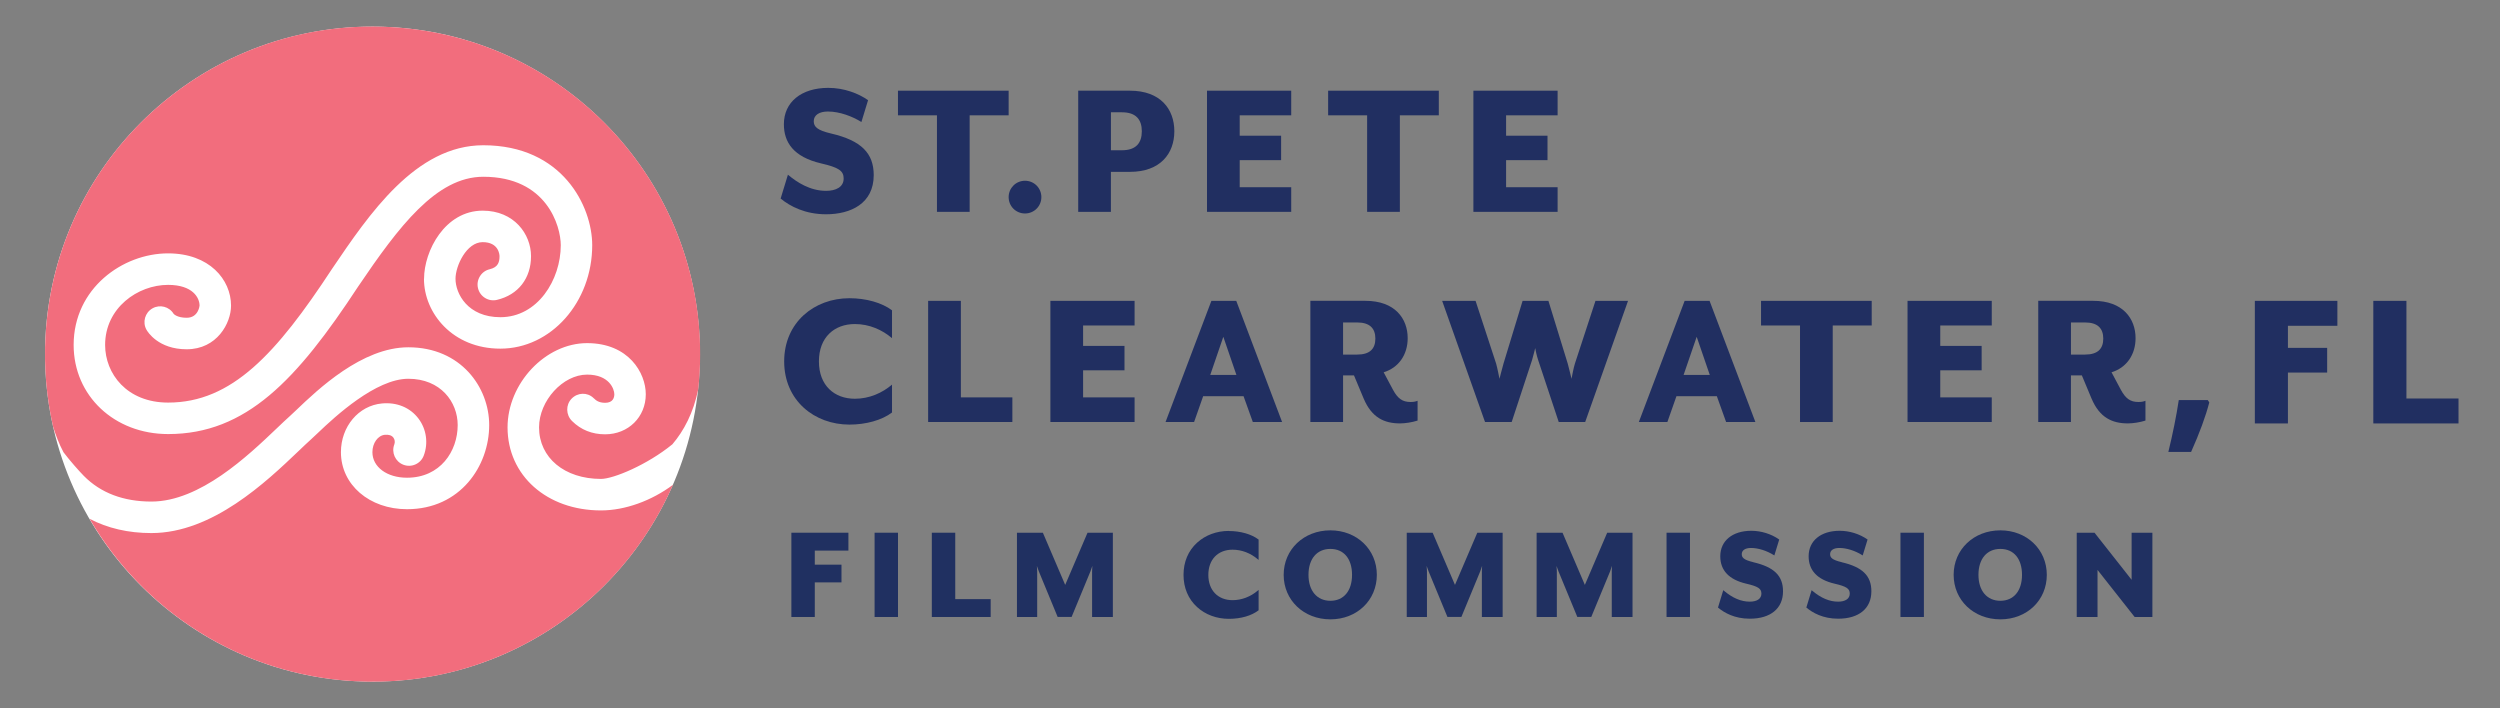 <svg viewBox="0 0 919.63 260.51" version="1.1" xmlns="http://www.w3.org/2000/svg">
  <rect x="0" y="0" width="919.63" height="260.51" fill="#808080" stroke="none"/>
  <defs>
    <style>
      .cls-1 {
        fill: #203061;
      }

      .cls-2 {
        fill: #212f61;
      }

      .cls-3 {
        fill: #f26d7d;
      }

      .cls-4 {
        fill: #fff;
      }
    </style>
  </defs>
  
  <g>
    <g id="Layer_2">
      <g>
        <circle r="120.47" cy="130.26" cx="137.03" class="cls-4"></circle>
        <path d="M218.55,146.6c.54.53,1.59,1.57,4.04,1.57,2.95,0,3.39-1.97,3.39-3.15,0-1.87-1.84-7.22-10.01-7.22-8.92,0-17.68,9.62-17.68,19.41,0,11.16,9.37,18.96,22.79,18.96,4.56,0,17.05-5.21,26.26-12.74,4.22-4.95,7.73-11.55,9.52-20.29.21-2.01.38-4.05.5-6.09,3.75-66.45-47.08-123.34-113.53-127.09C77.4,6.19,20.5,57.03,16.75,123.47c-.65,11.48.34,22.68,2.75,33.37.95,3.14,2.2,6.38,3.85,9.51,2.29,3.03,5.7,6.89,7.48,8.7,6.19,6.27,14.55,9.45,24.87,9.45,17.84,0,35.51-16.83,46.06-26.89,1.86-1.78,3.52-3.35,4.94-4.62.59-.53,1.34-1.24,2.23-2.09,7.98-7.63,24.23-23.15,41.28-23.15,19.32,0,29.74,14.74,29.74,28.61,0,15-10.6,30.95-30.23,30.95-13.86,0-24.31-9.02-24.31-20.98,0-9.42,6.49-17.13,15.09-17.92,5.5-.51,10.36,1.5,13.44,5.57,2.94,3.88,3.67,9.1,1.92,13.65-.55,1.44-1.64,2.58-3.05,3.21-1.42.63-2.99.67-4.44.11-2.97-1.15-4.47-4.5-3.32-7.48.32-.82.18-1.8-.34-2.49-.63-.83-1.68-1.17-3.13-1.04-2.57.24-4.59,3.05-4.59,6.39,0,5.45,5.35,9.4,12.72,9.4,12.25,0,18.65-9.74,18.65-19.37,0-8.46-6.24-17.03-18.16-17.03s-26.9,13.85-33.1,19.77c-1.09,1.05-2,1.91-2.7,2.53-1.34,1.2-2.91,2.69-4.66,4.37-11.81,11.26-31.58,30.09-54.05,30.09-8.51,0-16.14-1.78-22.74-5.25,19.69,33.77,55.37,57.36,97.32,59.73,51.79,2.92,97.76-27.32,117.3-72.25-7.93,5.92-17.69,9.44-26.49,9.44-19.92,0-34.38-12.85-34.38-30.54,0-16.22,13.95-31,29.26-31s21.59,11,21.59,18.8c0,8.4-6.44,14.74-14.97,14.74-4.8,0-8.89-1.64-12.16-4.89-2.29-2.26-2.36-5.94-.17-8.21,2.23-2.31,5.77-2.43,8.05-.27l.23.22ZM155.99,102.54c0-10.24,7.68-25.05,21.57-25.05,11.55,0,17.78,8.63,17.78,16.75s-4.69,14.22-12.54,16.07c-1.49.36-3.04.11-4.36-.7-1.32-.81-2.25-2.09-2.61-3.61-.36-1.5-.1-3.06.71-4.37.81-1.32,2.09-2.24,3.6-2.59,3.17-.75,3.61-2.75,3.61-4.81,0-.52-.27-5.16-6.2-5.16s-9.99,8.72-9.99,13.47c0,5.47,4.48,14.14,16.51,14.14,13.72,0,22.21-13.75,22.21-26.48,0-7-5.12-25.18-28.5-25.18-17.27,0-31.07,18.29-46.04,40.39-22.54,34.36-41.21,54.26-69.88,54.26-19.82,0-34.77-14.09-34.77-32.78,0-20.81,18.03-33.69,34.74-33.69,15.2,0,23.16,9.67,23.16,19.22,0,6.48-5.19,16.06-16.32,16.06-10.43,0-14.37-6.43-14.78-7.17-1.57-2.78-.57-6.32,2.21-7.89,2.73-1.53,6.15-.64,7.78,2.03h0s1.2,1.44,4.8,1.44c4.31,0,4.73-4.43,4.73-4.47,0-2.83-2.44-7.63-11.58-7.63-11.14,0-23.16,8.45-23.16,22.1,0,10.54,7.96,21.2,23.18,21.2,23.45,0,39.84-18.01,60.24-49.11,13.75-20.3,30.86-45.55,55.68-45.55,29.2,0,40.08,22.55,40.08,36.76,0,20.99-15.16,38.06-33.8,38.06-17.58,0-28.09-13.08-28.09-25.72Z" class="cls-3"></path>
      </g>
      <g>
        <path d="M287.16,73.03l2.68-8.77c3.34,2.82,8.17,5.94,14.04,5.94,3.64,0,6.46-1.41,6.46-4.53,0-2.9-1.93-4.08-8.32-5.57-10.18-2.38-13.67-7.8-13.67-14.41,0-8.1,6.39-13.37,16.34-13.37,5.87,0,11.14,2.08,14.63,4.53l-2.45,8.03c-3.34-2.08-8.02-3.86-12.33-3.86-3.19,0-5.2,1.33-5.2,3.56,0,2.08,1.34,3.35,6.39,4.53,11.14,2.6,15.67,7.28,15.67,15.3,0,10.47-8.47,14.41-17.53,14.41-7.65,0-13.22-2.9-16.72-5.79" class="cls-2"></path>
        <polygon points="344.66 42.42 330.32 42.42 330.32 33.36 371.03 33.36 371.03 42.42 356.69 42.42 356.69 77.93 344.66 77.93 344.66 42.42" class="cls-2"></polygon>
        <g>
          <path d="M371.03,72.51c0-3.34,2.68-6.02,6.02-6.02s6.02,2.67,6.02,6.02-2.68,6.02-6.02,6.02-6.02-2.67-6.02-6.02" class="cls-2"></path>
          <path d="M412.74,55.27c5.13,0,7.28-2.67,7.28-6.98s-2.16-6.98-7.28-6.98h-4.08v13.96h4.08ZM396.62,33.36h19.02c11.22,0,16.34,6.76,16.34,14.93s-5.13,14.93-16.34,14.93h-6.99v14.71h-12.03v-44.57Z" class="cls-2"></path>
        </g>
        <polygon points="444 33.36 474.98 33.36 474.98 42.42 456.03 42.42 456.03 49.92 471.26 49.92 471.26 58.91 456.03 58.91 456.03 68.87 474.98 68.87 474.98 77.93 444 77.93 444 33.36" class="cls-2"></polygon>
        <polygon points="502.9 42.42 488.56 42.42 488.56 33.36 529.27 33.36 529.27 42.42 514.94 42.42 514.94 77.93 502.9 77.93 502.9 42.42" class="cls-2"></polygon>
        <polygon points="541.99 33.36 572.97 33.36 572.97 42.42 554.02 42.42 554.02 49.92 569.25 49.92 569.25 58.91 554.02 58.91 554.02 68.87 572.97 68.87 572.97 77.93 541.99 77.93 541.99 33.36" class="cls-2"></polygon>
        <path d="M288.46,132.95c0-14.41,11.14-23.25,24-23.25,6.09,0,11.96,1.64,15.67,4.45v10.25c-3.57-3.05-8.32-5.2-13.67-5.2-7.5,0-13.22,4.83-13.22,13.74s5.72,13.74,13.22,13.74c5.35,0,10.1-2.15,13.67-5.2v10.26c-3.71,2.82-9.58,4.45-15.67,4.45-12.85,0-24-8.84-24-23.25" class="cls-2"></path>
        <polygon points="341.42 110.67 353.46 110.67 353.46 146.18 372.4 146.18 372.4 155.23 341.42 155.23 341.42 110.67" class="cls-2"></polygon>
        <polygon points="386.39 110.67 417.36 110.67 417.36 119.73 398.42 119.73 398.42 127.24 413.65 127.24 413.65 136.22 398.42 136.22 398.42 146.18 417.36 146.18 417.36 155.23 386.39 155.23 386.39 110.67" class="cls-2"></polygon>
        <path d="M454.82,137.93l-4.82-14.04-4.81,14.04h9.63ZM445.59,110.67h9.17l16.86,44.56h-10.77l-3.41-9.5h-14.85l-3.34,9.5h-10.5l16.86-44.56Z" class="cls-2"></path>
        <g>
          <path d="M499.25,130.43c4.6,0,6.68-2.08,6.68-5.87s-2.08-5.94-6.68-5.94h-5.2v11.81h5.2ZM501.63,146.62l-3.57-8.54h-4.01v17.15h-12.03v-44.57h20.27c10.85,0,15.53,6.53,15.53,13.74,0,6.02-3.27,10.84-8.84,12.55l3.41,6.39c1.79,3.34,3.57,4.53,6.47,4.53.96,0,1.63-.07,2.6-.44v7.28c-2.08.66-4.61,1.04-6.46,1.04-5.72,0-10.4-2.08-13.37-9.14" class="cls-2"></path>
          <path d="M530.5,110.67h12.29l7.57,23.1c.38,1.26,1.23,5.57,1.23,5.57,0,0,1.08-4.24,1.47-5.57l7.03-23.1h9.5l7.11,23.1c.38,1.33,1.39,5.57,1.39,5.57,0,0,.78-4.24,1.24-5.57l7.57-23.1h11.98l-15.76,44.56h-9.74l-7.57-22.8c-.47-1.34-1.08-4.16-1.08-4.38-.07.3-.77,3.12-1.15,4.38l-7.5,22.8h-9.81l-15.77-44.56Z" class="cls-2"></path>
        </g>
        <path d="M628.95,137.93l-4.82-14.04-4.82,14.04h9.64ZM619.71,110.67h9.16l16.85,44.56h-10.77l-3.41-9.5h-14.85l-3.34,9.5h-10.5l16.85-44.56Z" class="cls-2"></path>
        <polygon points="662.14 119.73 647.8 119.73 647.8 110.67 688.51 110.67 688.51 119.73 674.17 119.73 674.17 155.24 662.14 155.24 662.14 119.73" class="cls-2"></polygon>
        <polygon points="701.69 110.67 732.67 110.67 732.67 119.73 713.73 119.73 713.73 127.24 728.95 127.24 728.95 136.22 713.73 136.22 713.73 146.18 732.67 146.18 732.67 155.23 701.69 155.23 701.69 110.67" class="cls-2"></polygon>
        <path d="M767,130.43c4.61,0,6.69-2.08,6.69-5.87s-2.08-5.94-6.69-5.94h-5.19v11.81h5.19ZM769.38,146.62l-3.57-8.54h-4.01v17.15h-12.03v-44.57h20.27c10.85,0,15.53,6.53,15.53,13.74,0,6.02-3.27,10.84-8.84,12.55l3.41,6.39c1.79,3.34,3.57,4.53,6.47,4.53.96,0,1.63-.07,2.6-.44v7.28c-2.08.66-4.61,1.04-6.46,1.04-5.72,0-10.4-2.08-13.37-9.14" class="cls-2"></path>
        <g>
          <path d="M829.45,110.67h30.36v9.17h-18.19v8.12h14.43v9.09h-14.43v18.71h-12.17v-45.09Z" class="cls-2"></path>
          <path d="M873.04,110.67h12.17v35.92h19.16v9.17h-31.34v-45.09Z" class="cls-2"></path>
        </g>
        <path d="M812.69,148.03c-1.32,5.12-3.55,11.19-6.69,18.22h-8.37c1.65-6.74,2.93-13.11,3.84-19.09h10.65l.57.87Z" class="cls-2"></path>
      </g>
      <g>
        <polygon points="291.11 226.96 299.72 226.96 299.72 214.23 309.54 214.23 309.54 207.71 299.72 207.71 299.72 202.54 312.09 202.54 312.09 195.96 291.11 195.96 291.11 226.96" class="cls-1"></polygon>
        <rect height="31" width="8.61" y="195.96" x="321.72" class="cls-1"></rect>
        <polygon points="351.39 195.96 342.77 195.96 342.77 226.96 364.42 226.96 364.42 220.39 351.39 220.39 351.39 195.96" class="cls-1"></polygon>
        <path d="M391.84,215.17l-8.22-19.21h-9.53v31h7.44v-16.88c0-.37-.05-1.16-.11-1.89.25.74.53,1.57.7,1.95l6.9,16.71.04.1h5.13l6.95-16.82.68-1.98c-.05.74-.09,1.56-.09,1.93v16.88h7.64v-31h-9.32l-8.22,19.21Z" class="cls-1"></path>
        <path d="M452.03,195.3c-4.48,0-8.63,1.54-11.68,4.33-3.27,2.98-4.99,7.08-4.99,11.84s1.73,8.86,4.99,11.84c3.05,2.79,7.2,4.33,11.68,4.33s8.33-1.16,10.88-3.1l.07-.05v-7.5l-.28.24c-2.67,2.28-5.97,3.54-9.29,3.54-5.42,0-8.92-3.65-8.92-9.29s3.5-9.28,8.92-9.28c3.32,0,6.63,1.26,9.29,3.54l.28.24v-7.5l-.07-.05c-2.56-1.94-6.63-3.1-10.88-3.1Z" class="cls-1"></path>
        <path d="M489.39,195.09c-9.8,0-17.19,7.04-17.19,16.37s7.39,16.37,17.19,16.37,17.08-7.04,17.08-16.37-7.34-16.37-17.08-16.37ZM497.35,211.46c0,5.88-3.05,9.54-7.96,9.54s-8.06-3.66-8.06-9.54,3.09-9.54,8.06-9.54,7.96,3.66,7.96,9.54Z" class="cls-1"></path>
        <path d="M535.22,215.17l-8.22-19.21h-9.53v31h7.44v-16.88c0-.37-.05-1.16-.11-1.89.25.74.53,1.57.7,1.95l6.9,16.71.04.1h5.13l6.95-16.82.68-1.98c-.05.74-.09,1.56-.09,1.93v16.88h7.64v-31h-9.32l-8.22,19.21Z" class="cls-1"></path>
        <path d="M583,215.17l-8.22-19.21h-9.53v31h7.44v-16.88c0-.37-.05-1.16-.11-1.89.25.74.53,1.57.7,1.95l6.9,16.71.04.1h5.13l6.95-16.82.68-1.98c-.05.74-.09,1.56-.09,1.93v16.88h7.64v-31h-9.32l-8.22,19.21Z" class="cls-1"></path>
        <rect height="31" width="8.62" y="195.96" x="613.04" class="cls-1"></rect>
        <path d="M644.98,206.8c-3.57-.84-4.27-1.72-4.27-2.95,0-1.43,1.27-2.28,3.41-2.28,2.61,0,5.74.98,8.39,2.63l.19.12,1.79-5.85-.1-.07c-2.86-2-6.56-3.15-10.17-3.15-6.93,0-11.41,3.68-11.41,9.37,0,5.21,3.21,8.6,9.53,10.08,4.39,1.02,5.6,1.81,5.6,3.67s-1.6,2.95-4.28,2.95c-3.2,0-6.32-1.33-9.55-4.05l-.2-.17-1.91,6.28-.03.11.09.07c2.21,1.84,6.01,4.03,11.6,4.03,7.66,0,12.23-3.77,12.23-10.08,0-5.71-3.26-8.91-10.91-10.69Z" class="cls-1"></path>
        <path d="M677.48,206.8c-3.57-.84-4.27-1.72-4.27-2.95,0-1.43,1.27-2.28,3.41-2.28,2.61,0,5.74.98,8.39,2.63l.19.12,1.79-5.85-.1-.07c-2.86-2-6.57-3.15-10.17-3.15-6.93,0-11.41,3.68-11.41,9.37,0,5.21,3.21,8.6,9.53,10.08,4.39,1.02,5.6,1.81,5.6,3.67s-1.6,2.95-4.28,2.95c-3.2,0-6.32-1.33-9.55-4.05l-.2-.17-1.91,6.28-.03.11.09.07c2.21,1.84,6.01,4.03,11.6,4.03,7.66,0,12.23-3.77,12.23-10.08,0-5.71-3.26-8.91-10.91-10.69Z" class="cls-1"></path>
        <rect height="31" width="8.62" y="195.96" x="699.09" class="cls-1"></rect>
        <path d="M735.84,195.09c-9.8,0-17.19,7.04-17.19,16.37s7.39,16.37,17.19,16.37,17.08-7.04,17.08-16.37-7.34-16.37-17.08-16.37ZM743.8,211.46c0,5.88-3.05,9.54-7.96,9.54s-8.06-3.66-8.06-9.54,3.09-9.54,8.06-9.54,7.96,3.66,7.96,9.54Z" class="cls-1"></path>
        <polygon points="784.12 195.96 784.12 213.28 770.47 195.96 763.93 195.96 763.93 226.96 771.58 226.96 771.58 209.65 785.23 226.96 791.76 226.96 791.76 195.96 784.12 195.96" class="cls-1"></polygon>
      </g>
    </g>
  </g>
</svg>